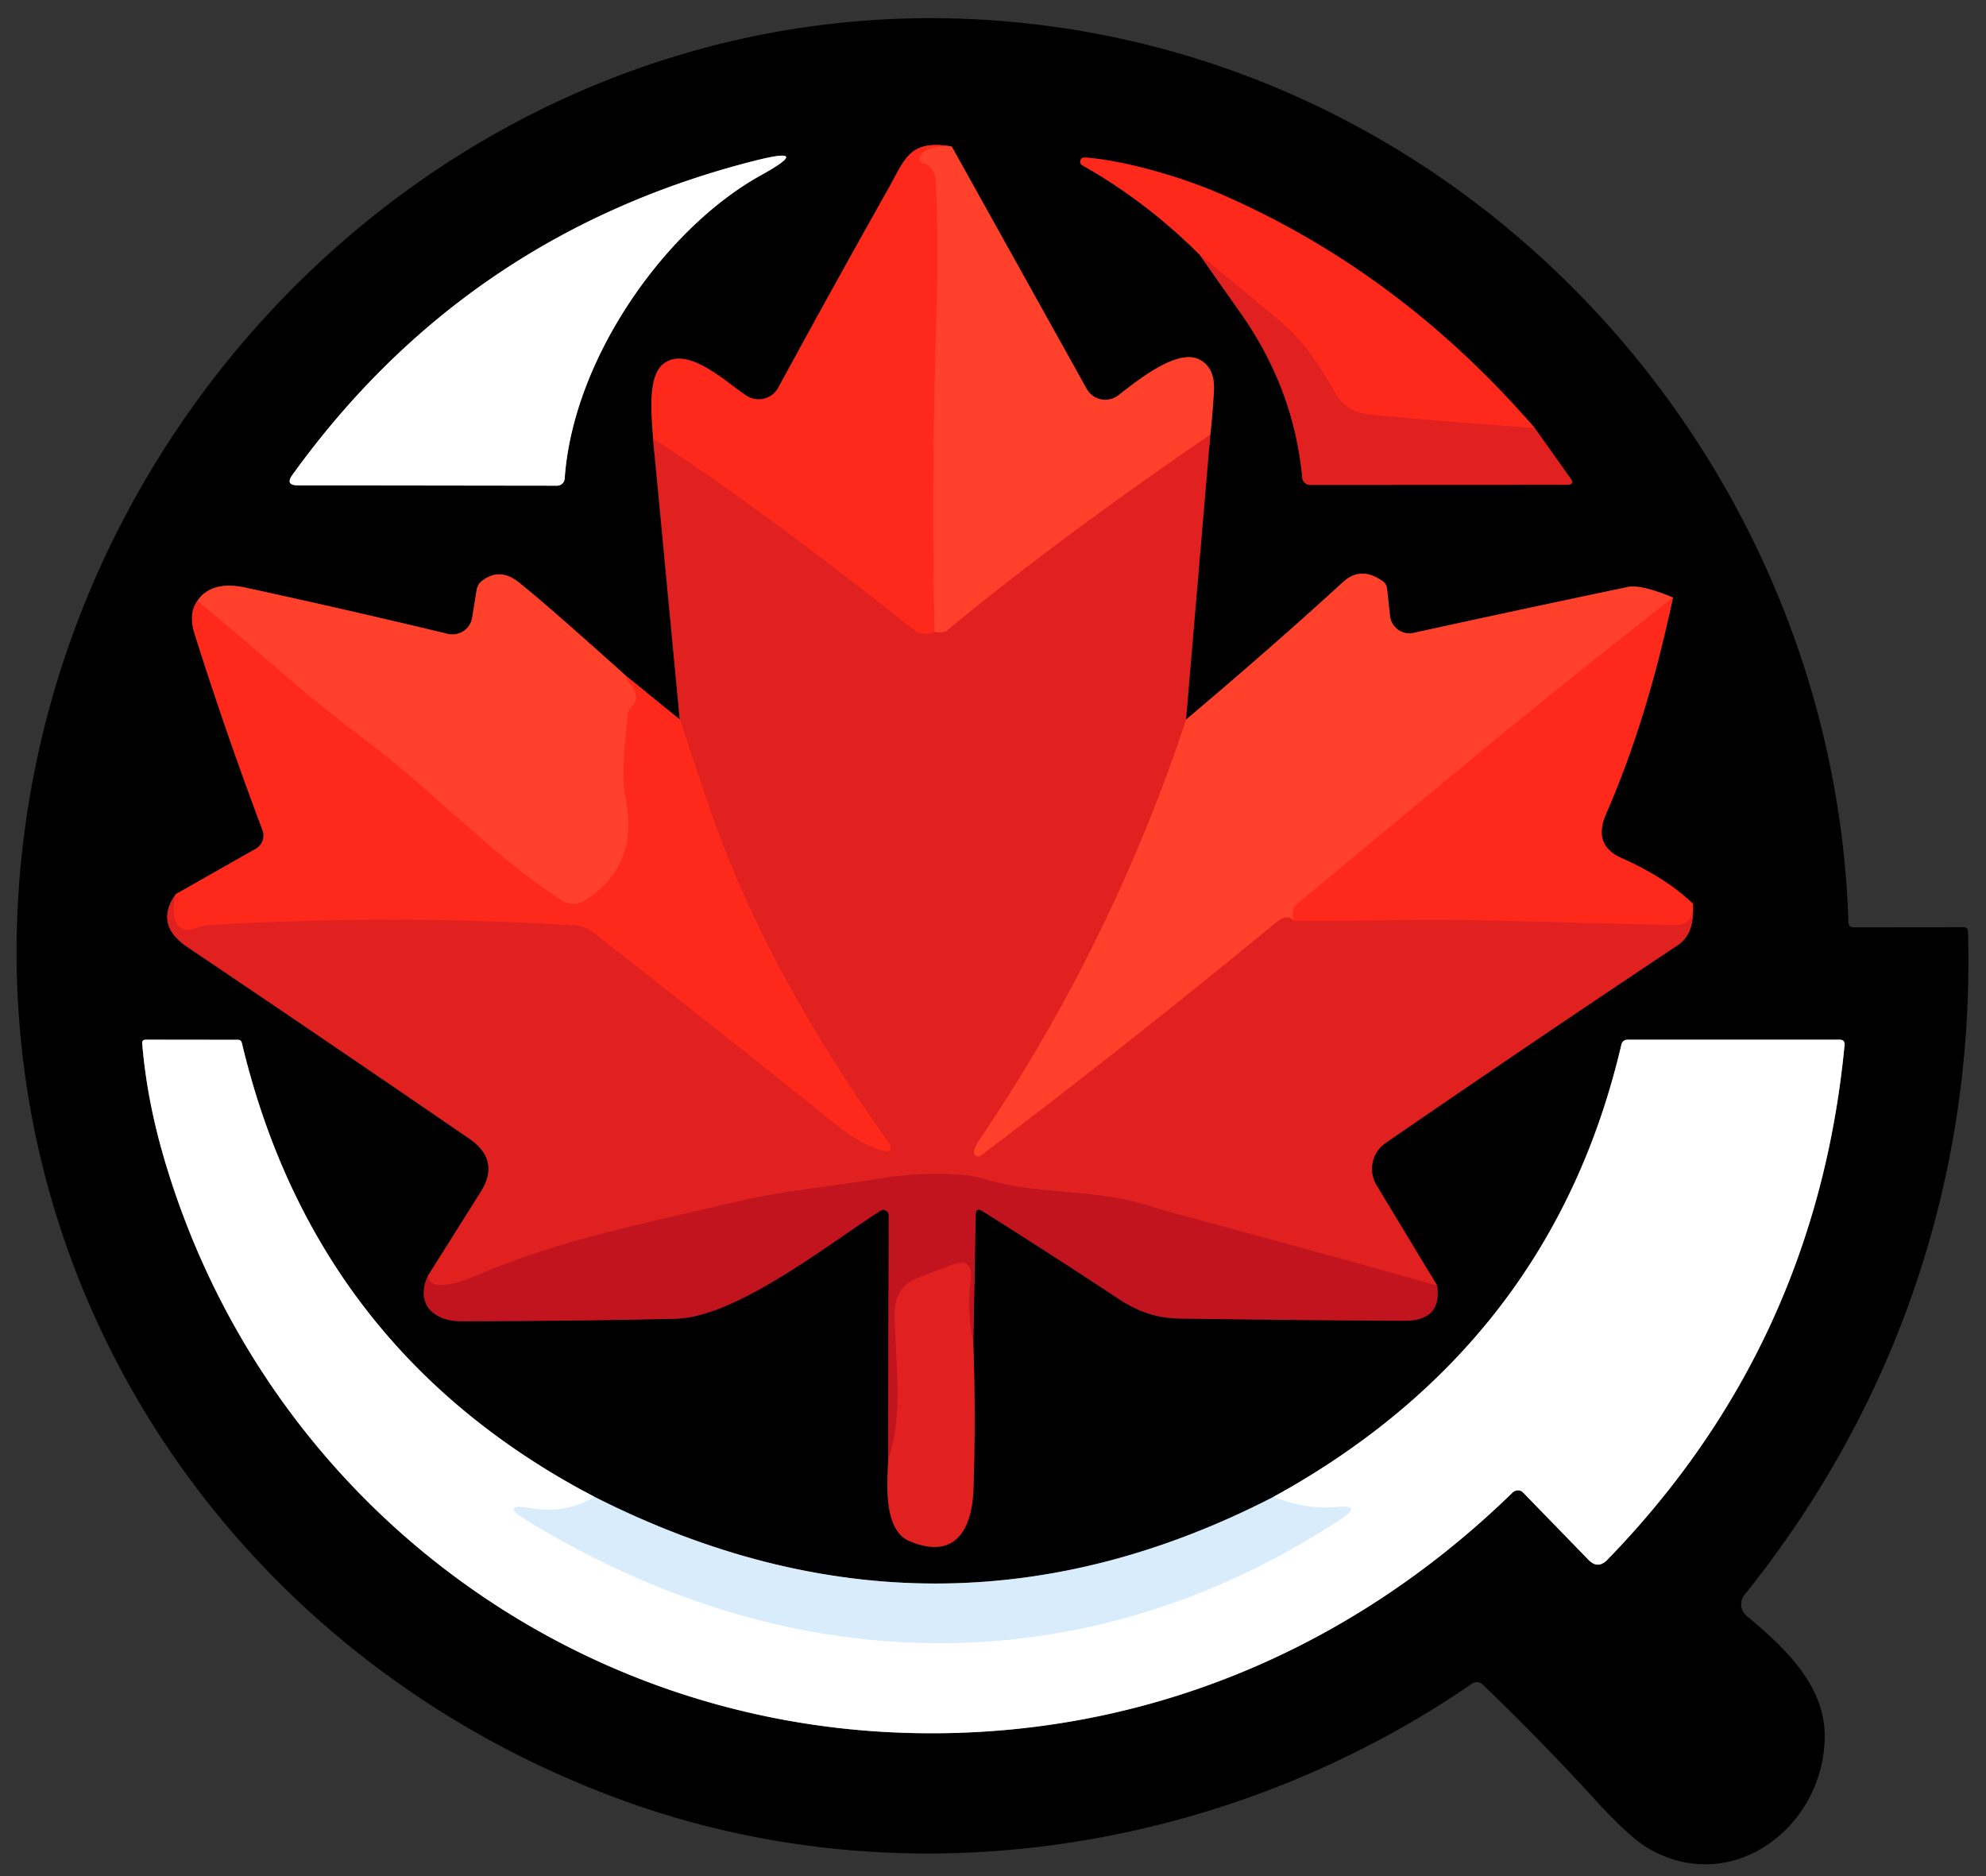 <svg xmlns="http://www.w3.org/2000/svg" viewBox="0.00 0.00 180.00 170.00"><rect x="0.00" y="0.00" width="180.00" height="170.00" fill="#333333" stroke="none"/><g stroke-width="2.00" fill="none" stroke-linecap="butt"><path stroke="#701110" d="  M 59.19 39.73  L 61.61 65.19"></path><path stroke="#7f150d" d="  M 61.61 65.19  L 56.79 61.29"></path><path stroke="#802116" d="  M 56.79 61.29  Q 49.41 54.66 47.02 52.77  Q 45.30 51.40 43.70 52.63  Q 43.28 52.95 43.20 53.47  L 42.80 55.96  A 1.82 1.81 11.1 0 1 40.59 57.44  Q 31.34 55.22 22.26 53.25  Q 19.14 52.58 17.88 54.47"></path><path stroke="#7f150d" d="  M 17.88 54.47  Q 17.07 55.63 17.63 57.41  Q 20.43 66.30 23.79 75.21  A 1.39 1.39 0.0 0 1 23.17 76.92  L 15.94 81.02"></path><path stroke="#701110" d="  M 15.94 81.02  Q 13.97 83.78 16.99 85.82  Q 29.87 94.49 42.55 103.19  Q 45.39 105.14 43.55 108.04  L 38.79 115.60"></path><path stroke="#610a10" d="  M 38.79 115.60  C 37.63 118.14 39.27 119.72 41.81 119.72  Q 51.49 119.71 61.18 119.50  C 66.74 119.37 75.02 112.76 79.80 109.71  A 0.49 0.49 0.0 0 1 80.55 110.12  L 80.51 132.23"></path><path stroke="#701110" d="  M 80.51 132.23  C 80.41 134.33 80.04 138.62 82.40 139.63  C 86.56 141.41 88.11 138.60 88.23 134.90  Q 88.45 128.20 88.21 121.58"></path><path stroke="#610a10" d="  M 88.21 121.58  L 88.43 110.07  Q 88.45 109.37 89.04 109.74  Q 95.12 113.56 101.26 117.61  C 103.18 118.89 104.84 119.45 107.00 119.48  Q 117.12 119.62 127.24 119.68  Q 130.71 119.70 130.25 116.49"></path><path stroke="#701110" d="  M 130.25 116.49  L 124.76 107.40  A 2.85 2.85 0.0 0 1 125.58 103.57  Q 138.82 94.46 152.10 85.62  Q 153.61 84.61 153.43 81.88"></path><path stroke="#7f150d" d="  M 153.43 81.88  Q 150.94 79.51 146.96 77.75  Q 144.33 76.59 145.56 73.76  Q 149.30 65.23 151.62 54.15"></path><path stroke="#802116" d="  M 151.62 54.15  Q 148.74 52.93 147.49 53.20  Q 137.99 55.19 128.11 57.35  A 1.77 1.76 80.8 0 1 125.98 55.81  L 125.71 53.32  A 0.91 0.90 15.1 0 0 125.33 52.67  Q 123.34 51.26 121.72 52.75  Q 115.32 58.61 107.49 65.21"></path><path stroke="#701110" d="  M 107.49 65.21  L 109.69 39.39"></path><path stroke="#802116" d="  M 109.69 39.39  Q 109.85 38.13 110.02 35.50  Q 110.16 33.31 108.68 32.57  C 106.65 31.55 102.95 34.60 101.35 35.83  A 1.93 1.93 0.0 0 1 98.49 35.24  L 86.26 13.28"></path><path stroke="#7f150d" d="  M 86.26 13.28  C 82.43 12.63 82.03 14.41 80.56 17.02  Q 75.50 26.00 70.54 35.13  A 2.03 2.03 0.0 0 1 67.64 35.85  C 65.84 34.67 62.35 31.29 60.16 32.95  C 58.60 34.12 59.10 37.88 59.19 39.73"></path><path stroke="#ff3523" d="  M 86.26 13.28  Q 83.87 13.23 83.42 14.12  Q 83.19 14.58 83.67 14.77  Q 84.73 15.19 84.80 16.24  Q 85.11 21.39 84.87 29.00  Q 84.42 43.08 84.70 57.25"></path><path stroke="#ef251d" d="  M 84.70 57.25  Q 83.73 57.79 82.60 56.90  Q 68.77 45.94 59.19 39.73"></path><path stroke="#f03126" d="  M 109.69 39.39  Q 95.89 48.83 85.86 57.11  Q 85.47 57.43 84.70 57.25"></path><path stroke="#f03126" d="  M 107.49 65.21  Q 106.09 69.61 103.83 75.17  Q 97.73 90.11 88.66 103.45  Q 88.33 103.94 88.29 104.38  A 0.38 0.37 -15.9 0 0 88.89 104.71  Q 102.47 94.44 115.62 83.61  Q 116.72 82.71 117.23 83.43"></path><path stroke="#ef251d" d="  M 117.23 83.43  Q 121.55 83.46 125.91 83.38  C 134.59 83.21 143.30 83.72 152.00 83.79  Q 153.46 83.80 153.43 81.88"></path><path stroke="#d11b20" d="  M 130.25 116.49  Q 118.14 113.09 106.78 110.03  Q 105.34 109.64 103.91 109.19  C 99.18 107.71 93.95 108.29 89.20 106.83  C 86.92 106.13 82.49 106.34 80.11 106.74  C 75.67 107.49 71.11 107.86 66.85 108.87  C 58.90 110.77 50.90 112.28 43.35 115.52  Q 41.96 116.12 41.15 116.29  Q 38.84 116.79 38.79 115.60"></path><path stroke="#ef251d" d="  M 15.94 81.02  Q 15.36 83.51 16.48 84.11  Q 16.97 84.37 17.48 84.18  Q 18.35 83.85 19.25 83.80  Q 35.89 82.85 52.05 83.84  Q 53.01 83.90 53.77 84.49  Q 64.74 93.04 75.81 101.92  Q 77.91 103.60 79.73 104.17  Q 81.35 104.67 80.37 103.29  C 73.98 94.31 68.19 84.31 64.54 73.87  Q 62.98 69.39 61.61 65.19"></path><path stroke="#ff3523" d="  M 151.62 54.15  Q 141.00 62.48 132.22 69.75  Q 124.81 75.89 117.42 82.05  Q 117.05 82.36 117.23 83.43"></path><path stroke="#d11b20" d="  M 88.21 121.58  Q 87.62 119.04 87.97 115.98  Q 88.21 113.87 86.23 114.63  L 83.24 115.77  Q 81.12 116.59 81.11 118.86  C 81.08 122.98 81.98 128.11 80.51 132.23"></path><path stroke="#ff3523" d="  M 56.79 61.29  Q 56.84 61.69 57.17 62.04  Q 57.52 62.43 57.62 62.94  Q 57.73 63.58 57.32 63.94  Q 56.96 64.27 56.90 64.76  Q 56.26 70.29 56.66 72.13  Q 58.03 78.54 52.92 81.65  A 1.84 1.84 0.0 0 1 50.96 81.62  C 44.21 77.23 39.94 72.20 32.58 66.65  Q 28.85 63.83 25.17 60.63  Q 21.61 57.52 17.88 54.47"></path><path stroke="#808080" d="  M 51.18 43.37  C 51.94 32.44 60.33 20.67 68.95 15.89  Q 73.81 13.20 68.42 14.56  Q 42.24 21.20 26.51 43.02  Q 25.81 43.98 27.00 43.98  L 50.49 44.01  A 0.69 0.68 1.8 0 0 51.18 43.37"></path><path stroke="#701110" d="  M 108.74 23.09  Q 110.69 25.87 112.50 28.45  Q 117.28 35.26 118.03 43.29  A 0.72 0.72 0.0 0 0 118.75 43.94  L 142.04 43.93  Q 142.75 43.92 142.34 43.35  L 139.10 38.79"></path><path stroke="#7f150d" d="  M 139.10 38.79  Q 126.80 24.57 110.51 17.53  C 107.04 16.03 101.98 14.55 98.32 14.27  A 0.38 0.38 0.0 0 0 98.10 14.98  Q 103.88 18.24 108.74 23.09"></path><path stroke="#ef251d" d="  M 139.10 38.79  Q 131.30 38.25 124.25 37.58  Q 122.07 37.37 121.15 35.81  C 119.41 32.91 118.38 31.07 115.75 28.88  Q 112.31 26.02 108.74 23.09"></path><path stroke="#6c767e" d="  M 115.42 135.64  Q 84.92 151.34 53.89 135.64"></path><path stroke="#808080" d="  M 53.89 135.64  Q 28.56 122.39 21.92 94.50  Q 21.85 94.22 21.56 94.22  L 13.21 94.21  Q 12.86 94.21 12.89 94.56  Q 13.31 99.65 14.88 104.99  C 23.75 135.22 50.71 156.03 82.01 157.02  C 102.84 157.68 122.09 149.86 137.10 135.24  A 0.68 0.66 -43.8 0 1 138.05 135.25  L 143.96 141.33  Q 144.82 142.23 145.69 141.33  Q 164.58 121.88 167.18 94.70  Q 167.22 94.21 166.74 94.21  L 147.54 94.21  Q 147.06 94.21 146.95 94.67  Q 140.62 121.77 115.42 135.64"></path><path stroke="#ecf6fe" d="  M 53.89 135.64  Q 51.25 137.19 48.24 136.68  Q 45.11 136.15 47.82 137.81  C 71.45 152.24 98.19 152.99 121.54 137.64  Q 123.52 136.34 121.16 136.56  Q 118.38 136.82 115.42 135.64"></path></g><path fill="#000000" d="  M 168.02 84.03  L 177.95 84.02  Q 178.36 84.02 178.37 84.43  C 178.98 106.64 171.87 127.39 158.11 144.52  A 1.36 1.36 0.0 0 0 158.30 146.42  C 161.53 149.11 165.38 152.58 165.38 157.29  C 165.38 165.45 157.10 171.87 149.48 167.54  Q 147.75 166.56 144.46 162.96  Q 139.56 157.60 134.38 152.64  A 0.77 0.76 49.6 0 0 133.42 152.56  C 111.43 167.67 82.67 172.41 57.15 163.39  C 22.51 151.14 -0.49 118.62 1.64 81.51  C 4.39 33.89 47.06 -4.44 95.71 2.45  C 135.84 8.13 166.24 43.08 167.53 83.55  Q 167.54 84.03 168.02 84.03  Z  M 59.19 39.73  L 61.61 65.19  L 56.79 61.29  Q 49.41 54.66 47.02 52.77  Q 45.30 51.40 43.70 52.63  Q 43.28 52.95 43.20 53.47  L 42.80 55.96  A 1.82 1.81 11.1 0 1 40.59 57.44  Q 31.34 55.22 22.26 53.25  Q 19.14 52.58 17.88 54.47  Q 17.07 55.63 17.63 57.41  Q 20.43 66.30 23.79 75.21  A 1.39 1.39 0.0 0 1 23.17 76.92  L 15.94 81.02  Q 13.97 83.78 16.99 85.82  Q 29.87 94.49 42.55 103.19  Q 45.39 105.14 43.55 108.04  L 38.79 115.60  C 37.63 118.14 39.27 119.72 41.81 119.72  Q 51.49 119.71 61.18 119.50  C 66.74 119.37 75.02 112.76 79.80 109.71  A 0.49 0.49 0.0 0 1 80.55 110.12  L 80.51 132.23  C 80.41 134.33 80.04 138.62 82.40 139.63  C 86.56 141.41 88.11 138.60 88.23 134.90  Q 88.45 128.20 88.21 121.58  L 88.43 110.07  Q 88.45 109.37 89.04 109.74  Q 95.12 113.56 101.26 117.61  C 103.18 118.89 104.84 119.45 107.00 119.48  Q 117.12 119.62 127.24 119.68  Q 130.71 119.70 130.25 116.49  L 124.76 107.40  A 2.85 2.85 0.0 0 1 125.58 103.57  Q 138.82 94.46 152.10 85.62  Q 153.61 84.61 153.43 81.88  Q 150.94 79.51 146.96 77.75  Q 144.33 76.59 145.56 73.76  Q 149.30 65.23 151.62 54.15  Q 148.74 52.93 147.49 53.20  Q 137.99 55.19 128.11 57.35  A 1.77 1.76 80.8 0 1 125.98 55.81  L 125.71 53.32  A 0.91 0.90 15.1 0 0 125.33 52.67  Q 123.34 51.26 121.72 52.75  Q 115.32 58.61 107.49 65.21  L 109.69 39.39  Q 109.85 38.13 110.02 35.50  Q 110.16 33.31 108.68 32.57  C 106.65 31.55 102.95 34.60 101.35 35.83  A 1.93 1.93 0.0 0 1 98.49 35.24  L 86.26 13.28  C 82.43 12.63 82.03 14.41 80.56 17.02  Q 75.50 26.00 70.54 35.13  A 2.03 2.03 0.0 0 1 67.64 35.85  C 65.84 34.67 62.35 31.29 60.16 32.95  C 58.60 34.12 59.10 37.88 59.19 39.73  Z  M 51.18 43.37  C 51.94 32.44 60.33 20.67 68.95 15.89  Q 73.81 13.20 68.42 14.56  Q 42.24 21.20 26.51 43.02  Q 25.81 43.98 27.00 43.98  L 50.49 44.01  A 0.69 0.68 1.8 0 0 51.18 43.37  Z  M 108.74 23.09  Q 110.69 25.87 112.50 28.45  Q 117.28 35.26 118.03 43.29  A 0.72 0.72 0.0 0 0 118.75 43.94  L 142.04 43.93  Q 142.75 43.92 142.34 43.35  L 139.10 38.79  Q 126.80 24.57 110.51 17.53  C 107.04 16.03 101.98 14.55 98.32 14.27  A 0.38 0.38 0.0 0 0 98.10 14.98  Q 103.88 18.24 108.74 23.09  Z  M 115.42 135.64  Q 84.92 151.34 53.89 135.64  Q 28.56 122.39 21.92 94.50  Q 21.85 94.22 21.56 94.22  L 13.21 94.21  Q 12.86 94.21 12.89 94.56  Q 13.31 99.65 14.88 104.99  C 23.75 135.22 50.71 156.03 82.01 157.02  C 102.84 157.68 122.09 149.86 137.10 135.24  A 0.68 0.66 -43.8 0 1 138.05 135.25  L 143.96 141.33  Q 144.82 142.23 145.69 141.33  Q 164.58 121.88 167.18 94.70  Q 167.22 94.21 166.74 94.21  L 147.54 94.21  Q 147.06 94.21 146.95 94.67  Q 140.62 121.77 115.42 135.64  Z"></path><path fill="#fe291a" d="  M 86.26 13.28  Q 83.87 13.23 83.42 14.12  Q 83.19 14.58 83.67 14.77  Q 84.73 15.19 84.80 16.24  Q 85.11 21.39 84.87 29.00  Q 84.42 43.08 84.70 57.25  Q 83.73 57.79 82.60 56.90  Q 68.77 45.94 59.19 39.73  C 59.10 37.88 58.60 34.12 60.16 32.95  C 62.35 31.29 65.84 34.67 67.64 35.85  A 2.03 2.03 0.0 0 0 70.54 35.13  Q 75.50 26.00 80.56 17.02  C 82.03 14.41 82.43 12.63 86.26 13.28  Z"></path><path fill="#ff412b" d="  M 86.26 13.28  L 98.49 35.24  A 1.93 1.93 0.0 0 0 101.35 35.83  C 102.95 34.60 106.65 31.55 108.68 32.57  Q 110.16 33.31 110.02 35.50  Q 109.85 38.13 109.69 39.39  Q 95.89 48.83 85.86 57.11  Q 85.47 57.43 84.70 57.25  Q 84.42 43.08 84.87 29.00  Q 85.11 21.39 84.80 16.24  Q 84.73 15.19 83.67 14.77  Q 83.19 14.58 83.42 14.12  Q 83.87 13.23 86.26 13.28  Z"></path><path fill="#ffffff" d="  M 68.95 15.89  C 60.33 20.67 51.94 32.44 51.18 43.37  A 0.69 0.68 1.8 0 1 50.49 44.01  L 27.00 43.98  Q 25.81 43.98 26.51 43.02  Q 42.24 21.20 68.42 14.56  Q 73.81 13.20 68.95 15.89  Z"></path><path fill="#fe291a" d="  M 139.10 38.79  Q 131.30 38.25 124.25 37.58  Q 122.07 37.37 121.15 35.81  C 119.41 32.91 118.38 31.07 115.75 28.88  Q 112.31 26.02 108.74 23.09  Q 103.88 18.24 98.10 14.98  A 0.38 0.38 0.0 0 1 98.32 14.27  C 101.98 14.55 107.04 16.03 110.51 17.53  Q 126.80 24.57 139.10 38.79  Z"></path><path fill="#e02120" d="  M 108.74 23.09  Q 112.31 26.02 115.75 28.88  C 118.38 31.07 119.41 32.91 121.15 35.81  Q 122.07 37.37 124.25 37.58  Q 131.30 38.25 139.10 38.79  L 142.34 43.35  Q 142.75 43.92 142.04 43.93  L 118.75 43.94  A 0.72 0.72 0.0 0 1 118.03 43.29  Q 117.28 35.26 112.50 28.45  Q 110.69 25.87 108.74 23.09  Z"></path><path fill="#e02120" d="  M 59.19 39.73  Q 68.77 45.94 82.60 56.90  Q 83.73 57.79 84.70 57.25  Q 85.47 57.43 85.86 57.11  Q 95.89 48.83 109.69 39.39  L 107.49 65.21  Q 106.09 69.61 103.83 75.17  Q 97.73 90.11 88.66 103.45  Q 88.33 103.94 88.29 104.38  A 0.38 0.37 -15.9 0 0 88.89 104.71  Q 102.47 94.44 115.62 83.61  Q 116.72 82.71 117.23 83.43  Q 121.55 83.46 125.91 83.38  C 134.59 83.21 143.30 83.72 152.00 83.79  Q 153.46 83.80 153.43 81.88  Q 153.61 84.61 152.10 85.62  Q 138.82 94.46 125.58 103.57  A 2.85 2.85 0.0 0 0 124.76 107.40  L 130.25 116.49  Q 118.14 113.09 106.78 110.03  Q 105.34 109.64 103.91 109.19  C 99.18 107.71 93.95 108.29 89.20 106.83  C 86.92 106.13 82.49 106.34 80.11 106.74  C 75.67 107.49 71.11 107.86 66.85 108.87  C 58.90 110.77 50.90 112.28 43.35 115.52  Q 41.96 116.12 41.15 116.29  Q 38.84 116.79 38.79 115.60  L 43.55 108.04  Q 45.39 105.14 42.55 103.19  Q 29.87 94.49 16.99 85.82  Q 13.97 83.78 15.94 81.02  Q 15.36 83.51 16.48 84.11  Q 16.97 84.37 17.48 84.18  Q 18.35 83.85 19.25 83.80  Q 35.89 82.85 52.05 83.84  Q 53.01 83.90 53.77 84.49  Q 64.74 93.04 75.81 101.92  Q 77.91 103.60 79.73 104.17  Q 81.35 104.67 80.37 103.29  C 73.98 94.31 68.19 84.31 64.54 73.87  Q 62.98 69.39 61.61 65.19  L 59.19 39.73  Z"></path><path fill="#ff412b" d="  M 56.79 61.29  Q 56.84 61.69 57.17 62.04  Q 57.52 62.43 57.62 62.94  Q 57.73 63.58 57.32 63.94  Q 56.96 64.27 56.90 64.76  Q 56.26 70.29 56.66 72.13  Q 58.03 78.54 52.92 81.65  A 1.84 1.84 0.0 0 1 50.96 81.62  C 44.21 77.23 39.94 72.20 32.58 66.65  Q 28.85 63.83 25.17 60.63  Q 21.61 57.52 17.88 54.47  Q 19.14 52.58 22.26 53.25  Q 31.34 55.22 40.59 57.44  A 1.82 1.81 11.1 0 0 42.80 55.96  L 43.20 53.47  Q 43.28 52.95 43.70 52.63  Q 45.30 51.40 47.02 52.77  Q 49.41 54.66 56.79 61.29  Z"></path><path fill="#ff412b" d="  M 151.62 54.15  Q 141.00 62.48 132.22 69.75  Q 124.81 75.89 117.42 82.05  Q 117.05 82.36 117.23 83.43  Q 116.72 82.71 115.62 83.61  Q 102.47 94.44 88.89 104.71  A 0.38 0.37 -15.9 0 1 88.29 104.38  Q 88.33 103.94 88.66 103.45  Q 97.73 90.11 103.83 75.17  Q 106.09 69.61 107.49 65.21  Q 115.32 58.61 121.72 52.75  Q 123.34 51.26 125.33 52.67  A 0.91 0.90 15.1 0 1 125.71 53.32  L 125.98 55.81  A 1.77 1.76 80.8 0 0 128.11 57.35  Q 137.99 55.19 147.49 53.20  Q 148.74 52.93 151.62 54.15  Z"></path><path fill="#fe291a" d="  M 17.88 54.47  Q 21.61 57.52 25.17 60.63  Q 28.85 63.83 32.58 66.65  C 39.94 72.20 44.21 77.23 50.96 81.62  A 1.84 1.84 0.0 0 0 52.92 81.65  Q 58.03 78.54 56.66 72.13  Q 56.26 70.29 56.90 64.76  Q 56.96 64.27 57.32 63.94  Q 57.73 63.58 57.62 62.94  Q 57.52 62.43 57.17 62.04  Q 56.84 61.69 56.79 61.29  L 61.61 65.19  Q 62.98 69.39 64.54 73.87  C 68.19 84.31 73.98 94.31 80.37 103.29  Q 81.35 104.67 79.73 104.17  Q 77.91 103.60 75.81 101.92  Q 64.74 93.04 53.77 84.49  Q 53.01 83.90 52.05 83.84  Q 35.89 82.85 19.25 83.80  Q 18.35 83.85 17.48 84.18  Q 16.97 84.37 16.48 84.11  Q 15.36 83.51 15.94 81.02  L 23.17 76.92  A 1.39 1.39 0.0 0 0 23.79 75.21  Q 20.43 66.30 17.63 57.41  Q 17.07 55.63 17.88 54.47  Z"></path><path fill="#fe291a" d="  M 151.62 54.15  Q 149.30 65.23 145.56 73.76  Q 144.33 76.59 146.96 77.75  Q 150.94 79.51 153.43 81.88  Q 153.46 83.80 152.00 83.79  C 143.30 83.72 134.59 83.21 125.91 83.38  Q 121.55 83.46 117.23 83.43  Q 117.05 82.36 117.42 82.05  Q 124.81 75.89 132.22 69.75  Q 141.00 62.48 151.62 54.15  Z"></path><path fill="#ffffff" d="  M 53.89 135.64  Q 51.25 137.19 48.24 136.68  Q 45.11 136.15 47.82 137.81  C 71.45 152.24 98.19 152.99 121.54 137.64  Q 123.52 136.34 121.16 136.56  Q 118.38 136.82 115.42 135.64  Q 140.62 121.77 146.95 94.67  Q 147.06 94.21 147.54 94.21  L 166.74 94.21  Q 167.22 94.21 167.18 94.70  Q 164.58 121.88 145.69 141.33  Q 144.82 142.23 143.96 141.33  L 138.05 135.25  A 0.68 0.66 -43.8 0 0 137.10 135.24  C 122.09 149.86 102.84 157.68 82.01 157.02  C 50.71 156.03 23.75 135.22 14.88 104.99  Q 13.31 99.65 12.89 94.56  Q 12.86 94.21 13.21 94.21  L 21.56 94.22  Q 21.85 94.22 21.92 94.50  Q 28.56 122.39 53.89 135.64  Z"></path><path fill="#c2141f" d="  M 130.25 116.49  Q 130.71 119.70 127.24 119.68  Q 117.12 119.62 107.00 119.48  C 104.84 119.45 103.18 118.89 101.26 117.61  Q 95.12 113.56 89.04 109.74  Q 88.45 109.37 88.43 110.07  L 88.21 121.58  Q 87.62 119.04 87.97 115.98  Q 88.21 113.87 86.23 114.63  L 83.24 115.77  Q 81.12 116.59 81.11 118.86  C 81.08 122.98 81.98 128.11 80.51 132.23  L 80.55 110.12  A 0.49 0.49 0.0 0 0 79.80 109.71  C 75.02 112.76 66.74 119.37 61.18 119.50  Q 51.49 119.71 41.81 119.72  C 39.27 119.72 37.63 118.14 38.79 115.60  Q 38.84 116.79 41.15 116.29  Q 41.96 116.12 43.35 115.52  C 50.90 112.28 58.90 110.77 66.85 108.87  C 71.11 107.86 75.67 107.49 80.11 106.74  C 82.49 106.34 86.92 106.13 89.20 106.83  C 93.95 108.29 99.18 107.71 103.91 109.19  Q 105.34 109.64 106.78 110.03  Q 118.14 113.09 130.25 116.49  Z"></path><path fill="#e02120" d="  M 88.21 121.58  Q 88.45 128.20 88.23 134.90  C 88.11 138.60 86.56 141.41 82.40 139.63  C 80.04 138.62 80.41 134.33 80.51 132.23  C 81.98 128.11 81.08 122.98 81.11 118.86  Q 81.12 116.59 83.24 115.77  L 86.23 114.63  Q 88.21 113.87 87.97 115.98  Q 87.62 119.04 88.21 121.58  Z"></path><path fill="#d8ecfc" d="  M 53.89 135.64  Q 84.92 151.34 115.42 135.64  Q 118.38 136.82 121.16 136.56  Q 123.52 136.34 121.54 137.64  C 98.19 152.99 71.45 152.24 47.82 137.81  Q 45.11 136.15 48.24 136.68  Q 51.25 137.19 53.89 135.64  Z"></path></svg>